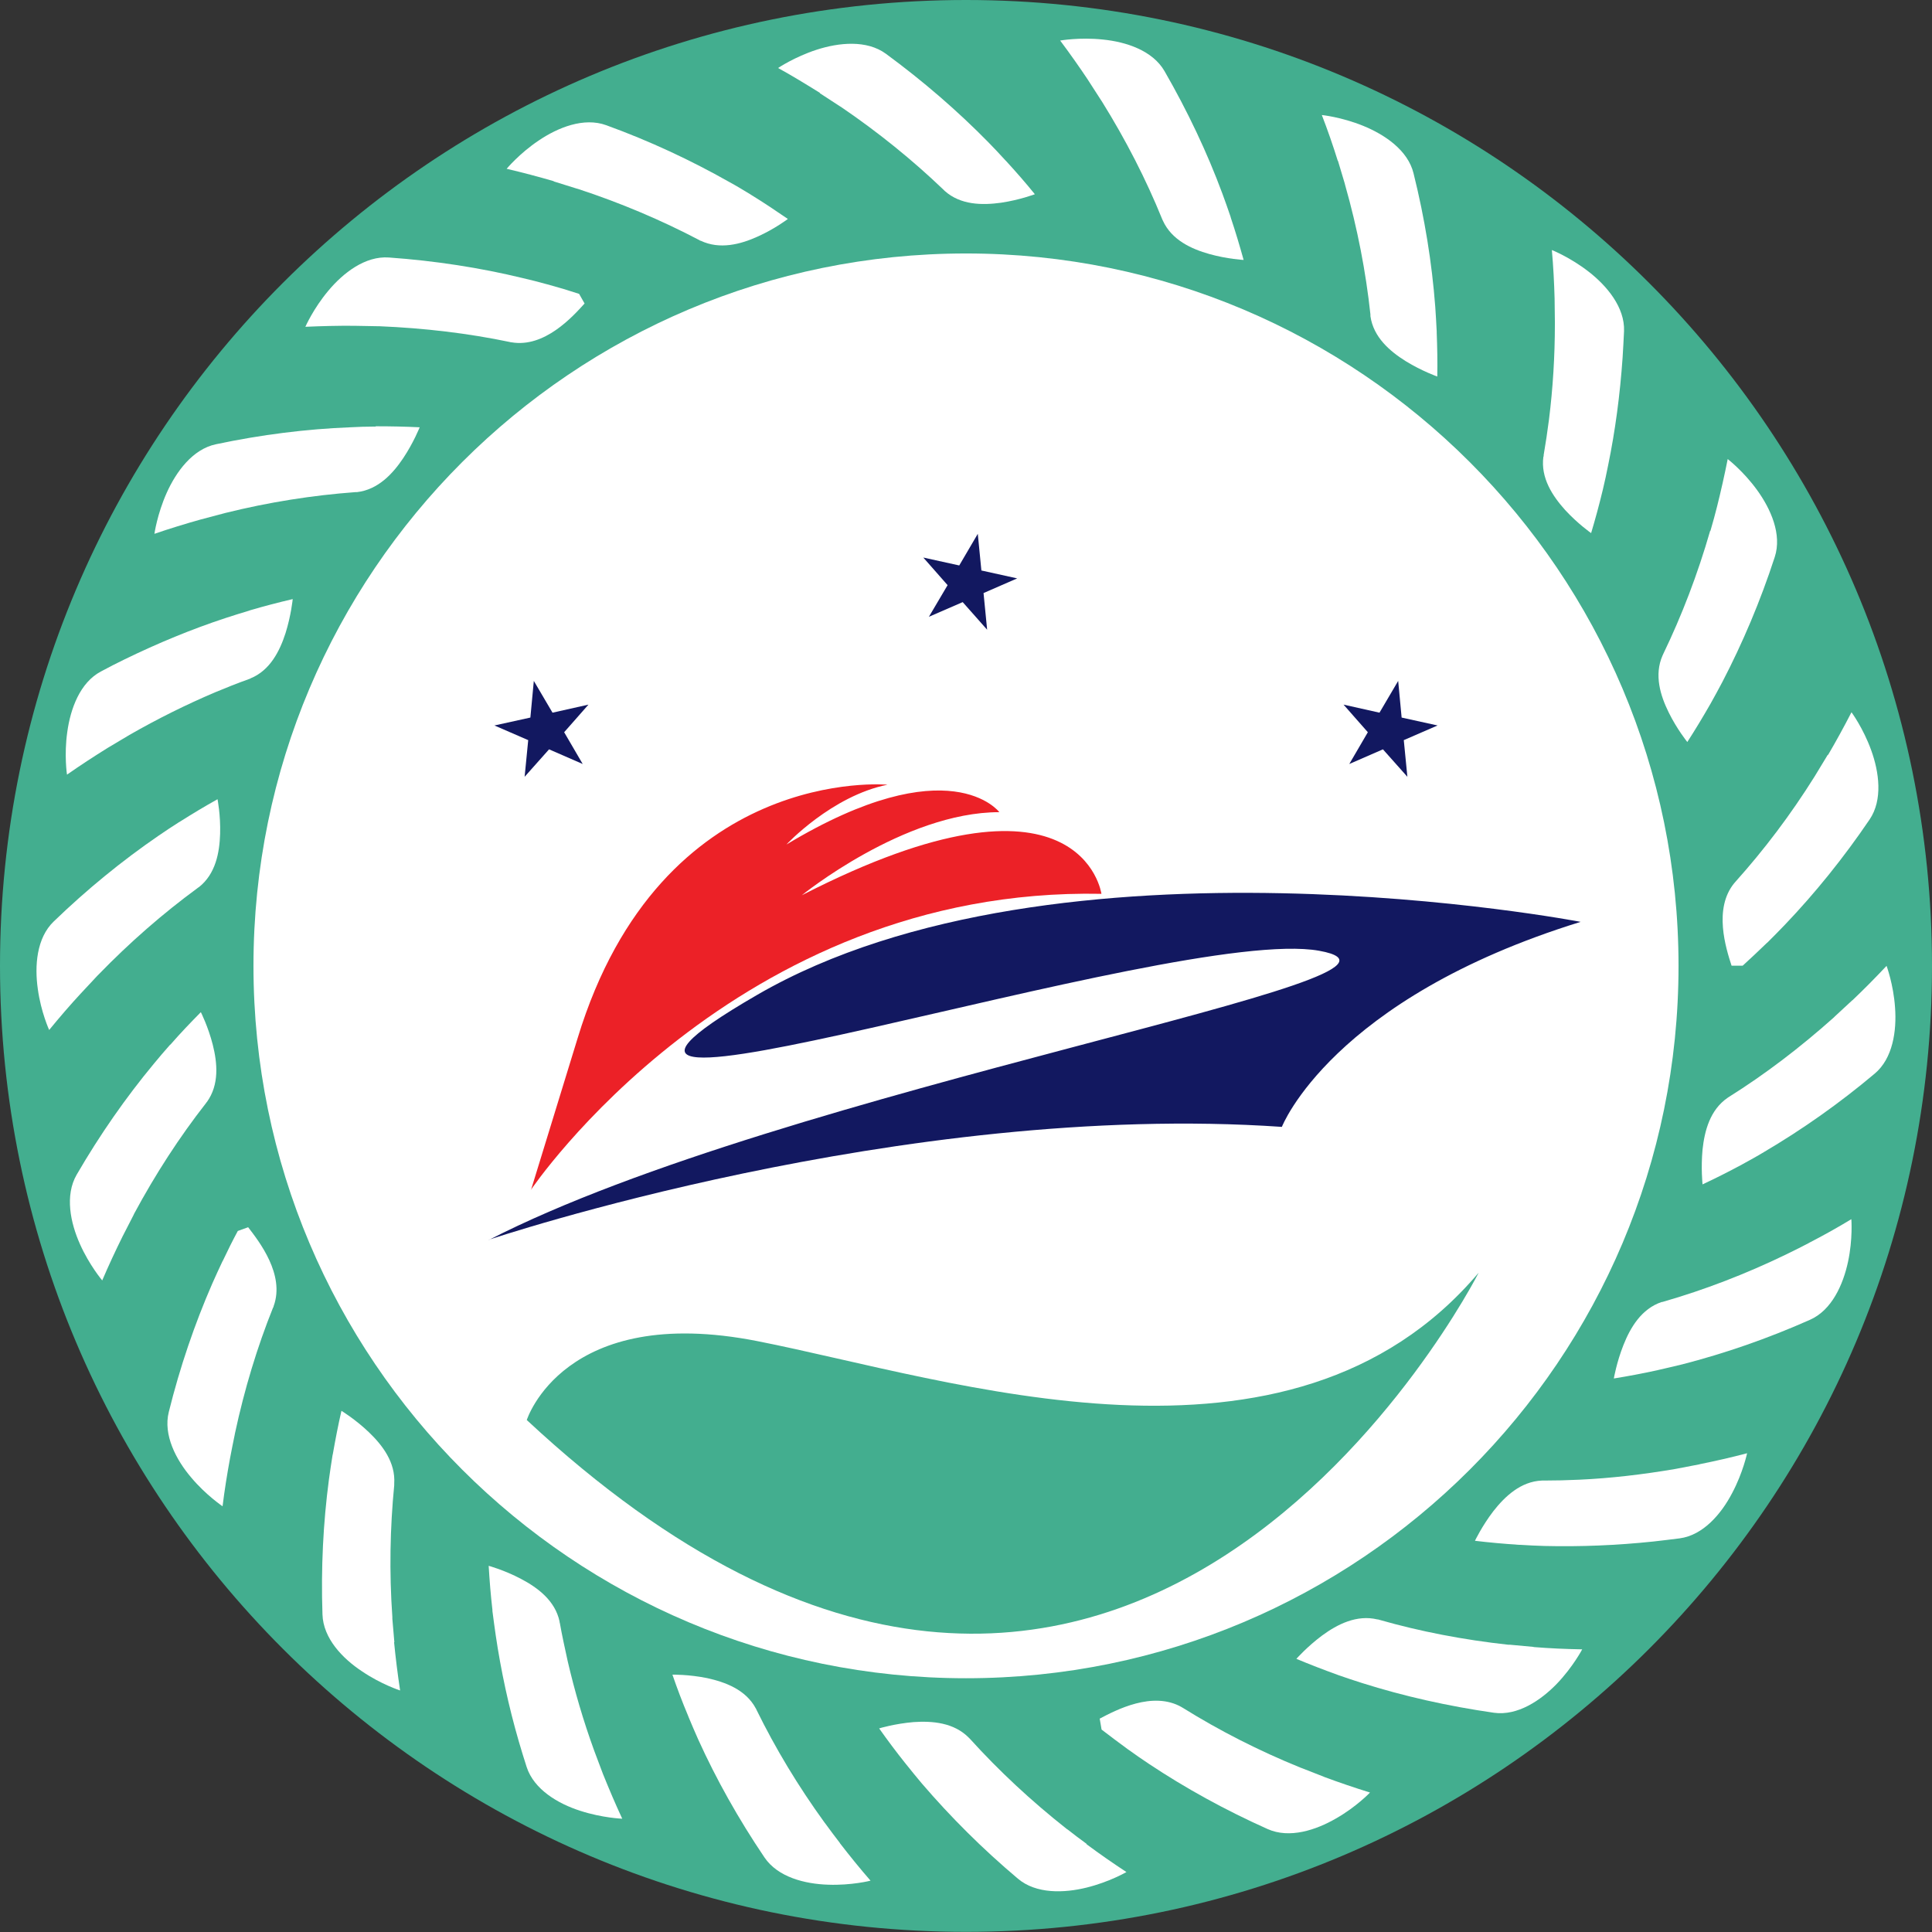 <?xml version="1.0" encoding="UTF-8"?>
<svg id="Layer_1" data-name="Layer 1" xmlns="http://www.w3.org/2000/svg" viewBox="0 0 134.38 134.38">
  <rect x="0" y="0" width="134.38" height="134.38" fill="#333333" stroke="none"/>
  <defs>
    <style>
      .cls-1 {
        fill: #fff;
      }

      .cls-2 {
        fill: #ec2127;
      }

      .cls-3 {
        fill: #121860;
      }

      .cls-4 {
        fill: #43ae8f;
      }
    </style>
  </defs>
  <path class="cls-4" d="M134.38,67.18c0,37.11-30.09,67.19-67.19,67.19S0,104.29,0,67.18,30.08,0,67.19,0s67.19,30.08,67.19,67.18Z"/>
  <path class="cls-1" d="M116.75,67.18c0,27.37-22.19,49.55-49.56,49.55s-49.56-22.18-49.56-49.55S39.82,17.63,67.19,17.63s49.56,22.19,49.56,49.55Z"/>
  <g>
    <path class="cls-1" d="M128.84,69.57h0l-1.21,1.12-.08,.08c-2.34,2.09-4.78,3.95-7.3,5.53h0l-.06,.04-.03,.02h0c-1.22,.84-1.6,2.3-1.74,3.6-.12,1.29,0,2.42,0,2.42,.92-.43,1.83-.89,2.74-1.38l.07-.04c.49-.27,.99-.54,1.48-.84h0c2.63-1.55,5.21-3.36,7.68-5.44,1.27-1.06,1.54-2.99,1.42-4.6-.11-1.61-.59-2.9-.59-2.9-.78,.83-1.57,1.63-2.38,2.4Z"/>
    <path class="cls-1" d="M125.81,86.46h0c-.49,.26-.98,.5-1.47,.74l-.1,.05c-2.83,1.37-5.7,2.47-8.55,3.29h0s-.07,.02-.07,.02h-.04c-1.41,.47-2.18,1.78-2.66,2.99-.48,1.21-.67,2.33-.67,2.33,1-.16,2-.35,3.01-.57l.08-.02c.55-.12,1.1-.26,1.66-.39h0c2.96-.76,5.94-1.79,8.89-3.1,1.52-.67,2.31-2.45,2.65-4.04,.34-1.58,.23-2.96,.23-2.96-.97,.59-1.96,1.14-2.95,1.65Z"/>
    <path class="cls-1" d="M106.67,114.55l-1.63-.15h-.12c-3.12-.34-6.14-.92-9-1.74h0l-.07-.02h-.04s0,0,0,0c-1.44-.35-2.79,.34-3.84,1.11-1.04,.77-1.8,1.63-1.8,1.63,.93,.39,1.89,.76,2.86,1.11l.08,.03c.53,.18,1.07,.37,1.62,.54h0c2.91,.92,5.98,1.61,9.18,2.07,1.64,.23,3.26-.86,4.38-2.02,1.12-1.17,1.76-2.39,1.76-2.39-1.14-.02-2.27-.07-3.38-.16h0Z"/>
    <path class="cls-1" d="M118.21,101.85l-1.61,.31-.11,.02c-2.24,.38-4.45,.64-6.63,.74h0c-.83,.04-1.67,.06-2.49,.06h-.12c-1.48,.06-2.58,1.11-3.38,2.13-.79,1.03-1.28,2.06-1.28,2.06,1,.12,2.02,.21,3.06,.28h.08c.56,.04,1.13,.06,1.7,.08h0c2.47,.06,5-.04,7.57-.31,.6-.07,1.22-.14,1.83-.22,1.64-.22,2.9-1.71,3.65-3.15,.76-1.43,1.04-2.78,1.04-2.77-1.1,.29-2.2,.54-3.29,.76h0Z"/>
    <path class="cls-1" d="M92.1,123.59l-1.53-.6-.11-.04c-2.91-1.18-5.65-2.58-8.17-4.15h0l-.07-.04-.03-.02h0c-2.01-1.15-4.58,.21-5.7,.8l.13,.76c.6,.46,1.21,.92,1.84,1.38l.06,.04c.46,.33,.93,.66,1.4,.97h0c2.54,1.69,5.3,3.21,8.25,4.53,1.52,.68,3.37,.07,4.76-.74,1.41-.8,2.36-1.8,2.36-1.8-1.09-.34-2.15-.7-3.2-1.09h0Z"/>
    <path class="cls-1" d="M75.58,128.25c-.44-.32-.88-.65-1.31-.99l-.09-.06c-2.47-1.95-4.71-4.04-6.71-6.25h0l-.05-.05-.03-.03h0c-1.04-1.06-2.55-1.18-3.85-1.09-1.3,.11-2.38,.43-2.39,.44,.58,.82,1.2,1.65,1.84,2.45l.05,.06c.35,.44,.71,.88,1.08,1.32h0c1.99,2.32,4.21,4.54,6.68,6.62,1.26,1.07,3.21,1.01,4.78,.62,1.58-.39,2.77-1.08,2.77-1.08-.96-.63-1.88-1.27-2.78-1.94h0Z"/>
    <path class="cls-1" d="M58.42,128.19c-.34-.44-.67-.88-.99-1.32l-.07-.09c-1.85-2.55-3.43-5.18-4.74-7.85h0l-.03-.07-.02-.03h0c-.7-1.31-2.12-1.83-3.39-2.11-1.27-.26-2.41-.24-2.41-.24,.33,.96,.69,1.91,1.09,2.86l.03,.08c.21,.51,.44,1.04,.67,1.56h0c1.26,2.78,2.8,5.53,4.61,8.21,.93,1.38,2.82,1.85,4.43,1.9,1.62,.06,2.96-.28,2.95-.28-.75-.86-1.46-1.74-2.14-2.62h0Z"/>
    <path class="cls-1" d="M27.43,114.23l-.14-1.64v-.12c-.22-3.13-.16-6.2,.13-9.16h0v-.07s0-.04,0-.04h0c.1-1.48-.82-2.68-1.76-3.58-.94-.9-1.91-1.49-1.91-1.49-.23,.99-.42,1.99-.6,3.01l-.02,.08c-.09,.55-.17,1.11-.25,1.68h0c-.4,3.02-.56,6.17-.45,9.39,.05,1.67,1.4,3.07,2.75,3.96,1.34,.91,2.65,1.33,2.65,1.33-.17-1.12-.31-2.25-.42-3.36h0Z"/>
    <path class="cls-1" d="M41.94,123.39l-.58-1.54-.04-.11c-.75-2.06-1.35-4.12-1.83-6.18-.18-.81-.42-1.92-.55-2.67h0l-.02-.07v-.04h0c-.31-1.45-1.52-2.35-2.68-2.96-1.15-.61-2.25-.91-2.25-.91,.06,1.01,.14,2.03,.26,3.06v.08c.07,.56,.15,1.12,.23,1.69h0c.36,2.44,.89,4.92,1.61,7.4,.17,.58,.35,1.17,.54,1.76,.51,1.57,2.19,2.56,3.73,3.05,1.54,.5,2.92,.55,2.92,.55-.48-1.03-.92-2.07-1.34-3.11h0Z"/>
    <path class="cls-1" d="M19.01,90.94l.02-.07v-.04h.01c.78-2.18-1.01-4.47-1.78-5.47l-.72,.26c-.36,.67-.7,1.35-1.03,2.05l-.04,.07c-.24,.51-.48,1.03-.71,1.55h0c-1.22,2.8-2.24,5.78-3.02,8.92-.4,1.6,.51,3.33,1.56,4.56,1.04,1.24,2.19,2,2.18,2,.14-1.14,.32-2.25,.52-3.34h0c.1-.54,.21-1.07,.32-1.61l.02-.11c.66-3.08,1.55-6.02,2.66-8.78h0Z"/>
    <path class="cls-1" d="M8.53,85.99c.25-.49,.5-.97,.75-1.46l.05-.11c1.49-2.77,3.16-5.34,4.99-7.68h0l.04-.06,.03-.03h0c.87-1.21,.73-2.71,.41-3.98-.32-1.26-.83-2.27-.83-2.27-.71,.72-1.42,1.46-2.1,2.24l-.06,.05c-.37,.42-.75,.86-1.11,1.3h0c-1.95,2.35-3.75,4.93-5.37,7.72-.83,1.44-.43,3.35,.23,4.82,.66,1.48,1.55,2.53,1.55,2.53,.45-1.05,.92-2.06,1.42-3.07h0Z"/>
    <path class="cls-1" d="M5.64,69.08h0l1.12-1.2,.08-.08c2.19-2.26,4.5-4.27,6.9-6.03h0s.05-.04,.05-.04l.04-.02h0c1.17-.92,1.44-2.41,1.48-3.71,.04-1.3-.18-2.41-.18-2.41-.88,.49-1.76,1.02-2.63,1.57l-.07,.04c-.48,.3-.95,.62-1.42,.94h0c-2.52,1.73-4.96,3.72-7.28,5.96-1.19,1.15-1.33,3.09-1.1,4.69,.22,1.61,.79,2.85,.79,2.85,.72-.88,1.45-1.73,2.21-2.55Z"/>
    <path class="cls-1" d="M26.14,29.67h-.08c-.56,0-1.13,.02-1.7,.05h0c-3.05,.12-6.18,.51-9.34,1.18-1.62,.34-2.77,1.91-3.43,3.39-.66,1.48-.85,2.85-.85,2.84,1.08-.37,2.16-.7,3.23-1h0l1.59-.42,.11-.03c3.06-.76,6.08-1.23,9.05-1.45h0s.07,0,.07,0h.04c1.47-.17,2.5-1.29,3.22-2.37,.72-1.08,1.14-2.14,1.14-2.14-1.01-.05-2.04-.07-3.07-.07Z"/>
    <path class="cls-1" d="M7.49,52.02h0l1.41-.84,.1-.06c1.97-1.13,3.97-2.12,5.97-2.97h0c.77-.32,1.54-.63,2.33-.91h0l.07-.03h.04v-.02c1.37-.55,2.05-1.91,2.45-3.15,.39-1.24,.5-2.37,.5-2.37-.99,.23-1.98,.49-2.97,.78l-.08,.03c-.54,.16-1.08,.33-1.63,.51h0c-2.34,.77-4.69,1.74-7.01,2.87-.55,.27-1.09,.54-1.64,.84-1.47,.77-2.13,2.61-2.35,4.21-.23,1.61-.02,2.97-.02,2.97,.93-.65,1.88-1.27,2.83-1.86Z"/>
    <path class="cls-1" d="M24.61,22.66l1.65,.03h.11c3.14,.13,6.19,.49,9.1,1.1h0s.07,.02,.07,.02h.04c2.29,.39,4.24-1.77,5.08-2.7l-.38-.67c-.73-.24-1.46-.46-2.2-.66l-.08-.02c-.54-.15-1.09-.29-1.65-.42h0c-2.97-.72-6.08-1.2-9.3-1.43-1.65-.12-3.19,1.08-4.22,2.32-1.04,1.24-1.59,2.5-1.59,2.5,1.14-.05,2.26-.08,3.38-.07h0Z"/>
    <path class="cls-1" d="M38.52,12.62l1.57,.49,.11,.03c2.99,.98,5.81,2.18,8.44,3.56h0l.06,.04h.03s0,0,0,0c1.34,.64,2.79,.25,3.98-.29,1.18-.53,2.09-1.22,2.09-1.22-.83-.57-1.68-1.14-2.56-1.68l-.06-.04c-.48-.29-.97-.59-1.47-.86h0c-2.65-1.5-5.51-2.84-8.54-3.94-1.56-.57-3.37,.16-4.71,1.07-1.34,.9-2.22,1.96-2.22,1.96,1.11,.26,2.2,.55,3.27,.86h0Z"/>
    <path class="cls-1" d="M57.02,6.48l1.38,.9,.1,.06c2.6,1.77,4.98,3.7,7.13,5.76h0s.05,.05,.05,.05l.03,.03h0c1.11,.99,2.62,1,3.92,.82,1.29-.19,2.35-.59,2.35-.59-.64-.79-1.31-1.56-2.01-2.32l-.06-.06c-.38-.42-.77-.83-1.17-1.24h0c-2.14-2.18-4.52-4.24-7.12-6.15-1.34-.98-3.28-.78-4.82-.28-1.54,.5-2.68,1.27-2.68,1.27,1,.55,1.96,1.14,2.91,1.73h0Z"/>
    <path class="cls-1" d="M75.7,5.6l.89,1.38,.06,.09c1.66,2.67,3.06,5.4,4.18,8.16h0l.03,.07,.02,.04h0c.61,1.35,1.99,1.98,3.24,2.33,1.25,.35,2.38,.41,2.38,.41-.27-.97-.56-1.95-.89-2.93l-.02-.08c-.18-.53-.37-1.07-.57-1.61h0c-1.06-2.86-2.41-5.71-4.02-8.51-.83-1.44-2.68-2.04-4.29-2.2-1.62-.17-2.97,.07-2.97,.07,.68,.91,1.33,1.83,1.95,2.76h0Z"/>
    <path class="cls-1" d="M93.06,11.18l.47,1.57,.03,.12c.86,3.02,1.44,6.03,1.76,9h0s0,.07,0,.07v.05h0c.21,1.47,1.36,2.45,2.47,3.14,1.11,.68,2.18,1.06,2.18,1.06,.02-1.01,0-2.03-.04-3.06v-.08c-.03-.57-.06-1.14-.1-1.7h0c-.23-3.05-.73-6.16-1.51-9.29-.39-1.61-2.01-2.7-3.51-3.31-1.5-.61-2.87-.75-2.87-.75,.41,1.06,.78,2.13,1.11,3.19h0Z"/>
    <path class="cls-1" d="M118.95,36.92c-.87,3.02-1.97,5.89-3.26,8.56h0s-.03,.07-.03,.07l-.02,.04h0c-.6,1.36-.15,2.8,.43,3.97,.57,1.16,1.29,2.05,1.29,2.05,.55-.85,1.08-1.73,1.59-2.62l.04-.07c.27-.49,.55-.99,.81-1.49h0c1.41-2.71,2.64-5.61,3.64-8.68,.52-1.58-.28-3.36-1.23-4.67-.95-1.31-2.04-2.15-2.04-2.15-.22,1.11-.47,2.22-.74,3.3h0c-.13,.53-.28,1.06-.43,1.58l-.03,.11Z"/>
    <path class="cls-1" d="M108.86,35.47c.88,.96,1.81,1.61,1.81,1.61,.29-.97,.56-1.96,.8-2.96l.02-.08c.13-.55,.25-1.1,.36-1.66h0c.5-2.42,.83-4.93,1.01-7.51,.04-.61,.07-1.23,.1-1.84,.06-1.65-1.19-3.15-2.47-4.14-1.27-.99-2.55-1.5-2.55-1.5,.1,1.13,.16,2.26,.19,3.37h0l.02,1.65v.12c0,2.26-.14,4.49-.41,6.65h0c-.11,.84-.23,1.66-.37,2.47h0v.08s-.02,.04-.02,.04h0c-.2,1.47,.64,2.73,1.51,3.7Z"/>
    <path class="cls-1" d="M127.13,52.5l-.85,1.4-.06,.1c-1.67,2.67-3.52,5.11-5.51,7.33h0s-.04,.05-.04,.05l-.03,.03h0c-1.48,1.78-.59,4.56-.2,5.76h.77c.56-.51,1.12-1.04,1.67-1.57l.06-.05c.4-.4,.8-.8,1.2-1.22h0c2.11-2.21,4.09-4.66,5.9-7.33,.93-1.37,.66-3.31,.11-4.82-.55-1.53-1.37-2.64-1.37-2.64-.52,1.01-1.06,2-1.63,2.97h0Z"/>
  </g>
  <polygon class="cls-3" points="97.25 47.36 97.49 49.91 99.99 50.46 97.64 51.48 97.89 54.03 96.19 52.12 93.85 53.14 95.14 50.93 93.45 49.01 95.95 49.57 97.25 47.36"/>
  <polygon class="cls-3" points="68.01 37.13 68.26 39.68 70.75 40.23 68.41 41.25 68.66 43.8 66.96 41.88 64.61 42.9 65.91 40.7 64.22 38.78 66.72 39.33 68.01 37.13"/>
  <polygon class="cls-3" points="37.13 47.36 36.89 49.91 34.39 50.46 36.74 51.48 36.49 54.03 38.19 52.12 40.53 53.14 39.24 50.93 40.93 49.01 38.43 49.57 37.13 47.36"/>
  <path class="cls-3" d="M34,86.23s28.73-9.67,55.16-7.85c0,0,3.45-8.9,20.78-14.26,0,0-36.39-7-57.26,5.07-20.87,12.07,28.92-4.89,39.07-3.06,10.15,1.82-37.06,9.49-57.74,20.11Z"/>
  <path class="cls-2" d="M36.92,82.77s14.18-21.1,39.69-20.6c0,0-1.37-9.89-20.84,.1,0,0,7.11-5.78,13.74-5.78,0,0-3.44-4.59-14.81,2.25,0,0,3.15-3.38,7.03-4.16,0,0-15.74-1.45-21.55,17.62l-3.25,10.58Z"/>
  <path class="cls-4" d="M36.64,98.77s2.56-8.14,16.03-5.49c13.47,2.65,37.03,10.78,50.18-4.76,0,0-24.74,48.88-66.21,10.25Z"/>
</svg>
